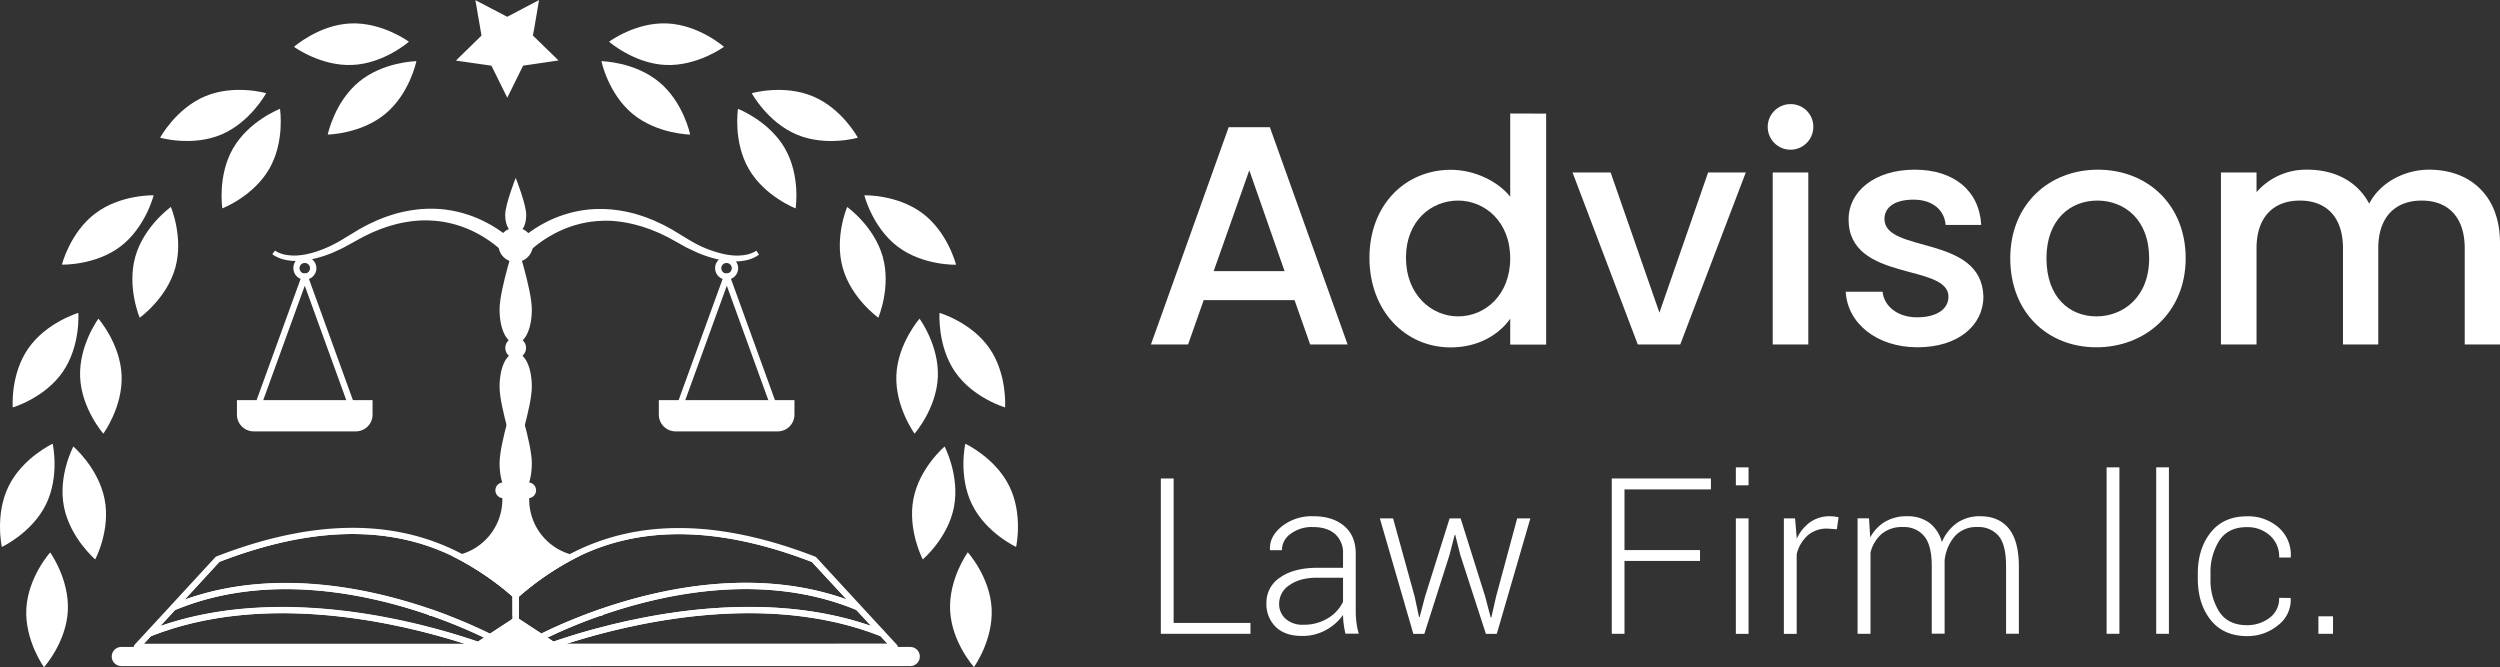 <svg xmlns="http://www.w3.org/2000/svg" viewBox="0 0 800.93 213.73"><rect x="0" y="0" width="800.93" height="213.73" fill="#333333" stroke="none"/><g id="Layer_2" data-name="Layer 2"><g id="Layer_1-2" data-name="Layer 1"><path d="M168.59,68.88c0,3.47-1.51,5.82-3.37,5.82s-3.37-2.35-3.37-5.82S165.22,57,165.22,57,168.59,65.41,168.59,68.88Z" style="fill:#fff"/><path d="M170.38,99.12c0,6.48-2.31,10.87-5.16,10.87s-5.17-4.39-5.17-10.87S165.22,77,165.22,77,170.38,92.64,170.38,99.12Z" style="fill:#fff"/><path d="M160.05,123.94c0-6.48,2.31-10.87,5.17-10.87s5.16,4.39,5.16,10.87-5.16,22.17-5.16,22.17S160.05,130.42,160.05,123.94Z" style="fill:#fff"/><path d="M170.38,148.37c0,6.49-2.31,10.87-5.16,10.87s-5.17-4.38-5.17-10.87,5.17-22.17,5.17-22.17S170.38,141.89,170.38,148.37Z" style="fill:#fff"/><path d="M170.72,78.44a5.51,5.51,0,1,1-5.5-5.51A5.51,5.51,0,0,1,170.72,78.44Z" style="fill:#fff"/><path d="M168.53,111.46a3.32,3.32,0,1,1-3.31-3.32A3.31,3.31,0,0,1,168.53,111.46Z" style="fill:#fff"/><path d="M137.5,195c2.23.76,4.34,1.53,6.29,2.29H137.5Z" style="fill:#fff"/><path d="M184,177.87c.53.11,1.07.2,1.61.27a91.18,91.18,0,0,0-19.37,13v6.11h-2v-6.11a91.18,91.18,0,0,0-19.37-13c.54-.07,1.08-.16,1.61-.27s1-.25,1.56-.4A18.31,18.31,0,0,0,160.94,160v-.42a2.52,2.52,0,0,1-.05-5h8.65a2.52,2.52,0,0,1,0,5V160a18.31,18.31,0,0,0,12.92,17.5c.51.15,1,.29,1.55.4Z" style="fill:#fff"/><path d="M192.94,195v2.29h-6.3C188.6,196.51,190.7,195.74,192.94,195Z" style="fill:#fff"/><path d="M88.13,80.29a5.81,5.81,0,0,0,.7.44,10.68,10.68,0,0,0,2.33.83,16.6,16.6,0,0,0,3.89.3,23.58,23.58,0,0,0,5-.87,37.83,37.83,0,0,0,5.8-2.19c1-.48,2-1,3-1.58s2-1.23,3.1-1.86l3.28-2c1.17-.6,2.34-1.29,3.55-1.84l1.82-.84c.61-.29,1.24-.5,1.86-.76,1.25-.52,2.54-.9,3.82-1.32a45.08,45.08,0,0,1,7.89-1.54,39.9,39.9,0,0,1,7.81,0,39,39,0,0,1,13.4,4,43,43,0,0,1,8.47,5.66c.95.82,1.67,1.52,2.16,2s.76.81.79.84l-3.41,3.47a6.83,6.83,0,0,0-.54-.62c-.39-.43-1-1.07-1.81-1.83a38.63,38.63,0,0,0-7.44-5.41,35.61,35.61,0,0,0-12-4.17,37.58,37.58,0,0,0-7.16-.35,42.07,42.07,0,0,0-7.4,1.13c-1.22.34-2.45.64-3.64,1.09-.6.22-1.21.39-1.79.64l-1.76.72c-1.18.48-2.27,1.07-3.39,1.59l-3.3,1.81c-1.11.61-2.2,1.22-3.28,1.79s-2.16,1-3.23,1.5a38.65,38.65,0,0,1-6.17,2,24.75,24.75,0,0,1-5.45.7,17.7,17.7,0,0,1-4.26-.52,11.92,11.92,0,0,1-2.64-1.07,6.16,6.16,0,0,1-.9-.62Z" style="fill:#fff"/><path d="M243.15,81.56a6.16,6.16,0,0,1-.9.62,11.92,11.92,0,0,1-2.64,1.07,17.7,17.7,0,0,1-4.26.52,24.75,24.75,0,0,1-5.45-.7,38.65,38.65,0,0,1-6.17-2c-1.07-.45-2.13-1-3.23-1.5s-2.16-1.18-3.28-1.79l-3.29-1.81c-1.13-.52-2.22-1.11-3.4-1.59l-1.76-.72c-.58-.25-1.19-.42-1.79-.64-1.19-.45-2.42-.75-3.64-1.09A42.1,42.1,0,0,0,196,70.76a37.64,37.64,0,0,0-7.17.35,35.61,35.61,0,0,0-12,4.17,39,39,0,0,0-7.44,5.41c-.82.76-1.42,1.4-1.81,1.83s-.56.65-.54.62l-3.4-3.47a11.38,11.38,0,0,1,.78-.84c.49-.51,1.21-1.21,2.16-2A43.14,43.14,0,0,1,175,71.14a38.91,38.91,0,0,1,13.39-4,39.9,39.9,0,0,1,7.81,0,44.9,44.9,0,0,1,7.89,1.54c1.28.42,2.58.8,3.82,1.32.62.26,1.26.47,1.86.76l1.82.84c1.21.55,2.38,1.24,3.55,1.84l3.28,2c1.05.63,2.08,1.27,3.1,1.86s2,1.1,3,1.58A37.35,37.35,0,0,0,230.33,81a23.67,23.67,0,0,0,5.06.87,16.56,16.56,0,0,0,3.88-.3,10.48,10.48,0,0,0,2.33-.83,5.81,5.81,0,0,0,.7-.44Z" style="fill:#fff"/><path d="M247,130.54l-14.15-39-14.16,39-1.88-.68,15.1-41.59a1,1,0,0,1,1.88,0l15.09,41.59Z" style="fill:#fff"/><path d="M235.76,83.75a3.68,3.68,0,1,0-4.29,5.6,3.53,3.53,0,0,0,2.66,0,3.65,3.65,0,0,0,2.35-3.42A3.59,3.59,0,0,0,235.76,83.75Zm-3,3.86a1.68,1.68,0,1,1,1.68-1.68A1.68,1.68,0,0,1,232.8,87.61Z" style="fill:#fff"/><path d="M211.07,128.2h43.45a0,0,0,0,1,0,0v4.63a5.37,5.37,0,0,1-5.37,5.37H216.44a5.37,5.37,0,0,1-5.37-5.37V128.2A0,0,0,0,1,211.07,128.2Z" style="fill:#fff"/><path d="M111.79,130.54l-14.15-39-14.16,39-1.88-.68L96.7,88.27a1,1,0,0,1,1.88,0l15.09,41.59Z" style="fill:#fff"/><path d="M100.07,83.18a3.64,3.64,0,0,0-2.43-.93,3.67,3.67,0,0,0-3,1.5A3.59,3.59,0,0,0,94,85.93a3.65,3.65,0,0,0,2.35,3.42,3.53,3.53,0,0,0,2.66,0,3.66,3.66,0,0,0,1.1-6.17Zm-2.43,4.43a1.68,1.68,0,1,1,1.68-1.68A1.68,1.68,0,0,1,97.64,87.61Z" style="fill:#fff"/><path d="M75.91,128.2h43.45a0,0,0,0,1,0,0v4.63a5.37,5.37,0,0,1-5.37,5.37H81.28a5.37,5.37,0,0,1-5.37-5.37V128.2a0,0,0,0,1,0,0Z" style="fill:#fff"/><path d="M192.38,197.26h.56v-.2ZM173.47,203l1.94,1.27a165.2,165.2,0,0,1,17-7h-5.74C180.79,199.52,176.25,201.63,173.47,203Zm109.38.16-1.72-1.86h0l-6-6.53-1.78-1.93-12.6-13.64C224.2,165,200,169.83,184,177.87h0a93.3,93.3,0,0,0-18,12.18l-.76.64v16.58H286.64Zm-3.77-2.61c-38.63-13.42-83-1.4-101.74,5l-1.93-1.28a165.2,165.2,0,0,1,17-7h.56v-.2c20.43-7.07,52.22-13.74,81.39-1.64Zm-112.86-9.41a91.18,91.18,0,0,1,19.37-13h0c15.72-7.55,39.27-11.72,74.53,1.9l11.12,12c-28.33-10.14-58.44-3.9-78.31,2.89-2.24.77-4.34,1.54-6.3,2.29-5.85,2.26-10.39,4.37-13.17,5.75l-7.25-4.76Zm115.87,12.67,2.26,2.45H181.51C202.3,199.59,245.42,189.32,282.09,203.82Z" style="fill:#fff"/><path d="M287.37,206.59l-4.11-4.44,0,0-7.72-8.36,0,0-14-15.2a1.08,1.08,0,0,0-.37-.26c-37.88-14.69-62.57-9.24-78.65-.79a96.77,96.77,0,0,0-17.2,11.91l-.64.54a.49.49,0,0,0-.12.13.93.93,0,0,0-.24.64v16.58a1,1,0,0,0,1,1H286.64a1,1,0,0,0,.91-.6,1,1,0,0,0,.08-.4A1,1,0,0,0,287.37,206.59Zm-121.15-.32V191.15a91.18,91.18,0,0,1,19.37-13h0c15.72-7.55,39.27-11.72,74.53,1.9l11.12,12,3.08,3.34,4.75,5.14,3,3.26,2.26,2.45Z" style="fill:#fff"/><path d="M143.79,197.26h-5.73a165.2,165.2,0,0,1,17,7L157,203C154.18,201.63,149.64,199.51,143.79,197.26Zm0,0h-5.73a165.2,165.2,0,0,1,17,7L157,203C154.18,201.63,149.64,199.51,143.79,197.26Zm0,0h-5.73a165.2,165.2,0,0,1,17,7L157,203C154.18,201.63,149.64,199.51,143.79,197.26Zm20.67-7.21a93.41,93.41,0,0,0-18-12.18c-16-8-40.23-12.83-76.73,1.33l-12.6,13.64-1.78,1.93-6,6.54-1.73,1.86-3.78,4.1H165.22V190.69ZM56.09,195.43c29.17-12.11,61-5.44,81.41,1.63v.2h.56a165.2,165.2,0,0,1,17,7l-1.93,1.27h0c-18.72-6.39-63.11-18.41-101.74-5Zm-10,10.84,2.26-2.45c36.67-14.51,79.81-4.23,100.59,2.45Zm118.14-8L157,203c-2.78-1.38-7.32-3.5-13.17-5.75-1.95-.76-4.06-1.53-6.29-2.29-19.87-6.79-50-13-78.32-2.89L70.3,180c35.26-13.63,58.82-9.45,74.54-1.9h0a91.18,91.18,0,0,1,19.37,13Zm-20.43-1h-5.73a165.2,165.2,0,0,1,17,7L157,203C154.18,201.63,149.64,199.51,143.79,197.26Zm0,0h-5.73a165.2,165.2,0,0,1,17,7L157,203C154.18,201.63,149.64,199.51,143.79,197.26Zm0,0h-5.73a165.2,165.2,0,0,1,17,7L157,203C154.18,201.63,149.64,199.51,143.79,197.26Z" style="fill:#fff"/><path d="M166,190.05a.49.49,0,0,0-.12-.13l-.64-.54A96.77,96.77,0,0,0,148,177.47c-16.08-8.45-40.78-13.9-78.65.79a1.12,1.12,0,0,0-.38.26l-14,15.2h0l0,0-7.72,8.36,0,0-4.11,4.45a1,1,0,0,0-.27.68.92.92,0,0,0,.08.4,1,1,0,0,0,.92.6H165.22a1,1,0,0,0,1-1V190.69A.93.93,0,0,0,166,190.05Zm-1.76,16.22H46.08l2.26-2.45,3-3.25,4.74-5.14,3.09-3.35L70.3,180c35.26-13.63,58.82-9.45,74.54-1.9h0a91.18,91.18,0,0,1,19.37,13Z" style="fill:#fff"/><path d="M291.63,213.39H38.8a3.06,3.06,0,0,1-3-3.06h0a3.06,3.06,0,0,1,3-3.06H291.63a3.05,3.05,0,0,1,3.05,3.06h0A3.05,3.05,0,0,1,291.63,213.39Z" style="fill:#fff"/><polygon points="189.25 213.38 141.18 213.38 148.96 208.28 150.48 207.28 150.98 206.94 152 206.28 153.09 205.56 153.1 205.56 155.03 204.28 156.96 203.01 164.22 198.25 165.22 197.59 166.22 198.25 173.47 203.01 175.41 204.28 177.34 205.56 178.43 206.28 179.45 206.94 179.95 207.28 181.47 208.28 189.25 213.38" style="fill:#fff"/><path d="M275.53,193.74v0l-.43,1-.34.82-.42-.17c-29.17-12.1-61-5.43-81.39,1.64l-.56.2a165.2,165.2,0,0,0-17,7c-2.09,1-3.42,1.73-3.88,2l-.17.09-.05-.09-.93-1.66c.07,0,1.15-.64,3.09-1.6,2.78-1.38,7.32-3.49,13.17-5.75,2-.75,4.06-1.52,6.3-2.29,19.87-6.79,50-13,78.31-2.89.69.24,1.38.5,2.06.76s1.45.58,2.17.88Z" style="fill:#fff"/><path d="M283.27,202.13v0l-.41,1-.33.82-.43-.17c-36.67-14.5-79.79-4.23-100.58,2.45l-2.06.67-1,.33c-1,.35-2,.69-2.87,1-4.07,1.45-6.41,2.45-6.53,2.5l-.79-1.83c.06,0,.62-.27,1.64-.67.68-.27,1.55-.61,2.6-1,.81-.3,1.73-.64,2.75-1,.65-.23,1.34-.47,2.07-.71,18.71-6.4,63.11-18.42,101.74-5,.68.24,1.36.48,2,.74h0c.71.25,1.41.53,2.11.81Z" style="fill:#fff"/><path d="M160.06,204.61l-.93,1.66,0,.09-.17-.09c-.46-.26-1.79-1-3.88-2a165.2,165.2,0,0,0-17-7l-.56-.2c-20.44-7.07-52.24-13.74-81.41-1.63l-.4.16-.34-.82-.43-1v0h0l2.18-.88,2-.76c28.33-10.15,58.45-3.9,78.32,2.89,2.23.76,4.34,1.53,6.29,2.29,5.85,2.25,10.39,4.37,13.17,5.75C158.9,204,160,204.57,160.06,204.61Z" style="fill:#fff"/><path d="M162.16,208.94l-.8,1.83c-.12-.05-2.46-1.05-6.52-2.5-.88-.31-1.84-.65-2.88-1l-1-.33-2-.67c-20.78-6.68-63.92-17-100.59-2.45l-.43.17-.33-.82-.4-1h0c.7-.28,1.4-.56,2.11-.81s1.36-.51,2-.74c38.63-13.43,83-1.41,101.74,5h0l2.07.72c1,.36,1.94.7,2.75,1,1.05.39,1.92.73,2.6,1C161.54,208.67,162.1,208.92,162.16,208.94Z" style="fill:#fff"/><path d="M146.35,19.45l3.06.44,2.84.41,2.6.37,2.49.36a.17.17,0,0,1,.15.11l5,10.12a.41.41,0,0,0,.05.09l0-.09,5-10.13a.17.17,0,0,1,.15-.11l2.68-.39,2.9-.43,2.67-.39,2.6-.38.42-.06v0l-.07-.05-3.56-3.46-4.55-4.42s-.07-.07-.05-.14L171.17,9l.45-2.67.48-2.8c.15-.92.31-1.85.47-2.78,0-.24.08-.48.13-.74l-.11.06-10,5.26a.17.17,0,0,1-.19,0l-10-5.24-.09,0v0c.13.73.25,1.45.38,2.17.17,1,.33,2,.5,2.94l.51,2.94.54,3.13a.2.2,0,0,1-.06.21l-8.08,7.88-.07,0,0,0Z" style="fill:#fff"/><path d="M23.5,143.05s-5,9.36-3,19.35,10,16.82,10,16.82,5-9.36,3-19.35S23.5,143.05,23.5,143.05Z" style="fill:#fff"/><path d="M.6,175.22s9.61-4.46,14.11-13.59,2.16-19.47,2.16-19.47-9.61,4.47-14.1,13.6S.6,175.22.6,175.22Z" style="fill:#fff"/><path d="M31.53,102.1s-6.29,8.52-5.86,18.69,7.43,18.13,7.43,18.13,6.29-8.53,5.86-18.69S31.53,102.1,31.53,102.1Z" style="fill:#fff"/><path d="M20.09,119.17c5.79-8.36,5-18.93,5-18.93s-10.16,3-16,11.35-5,18.94-5,18.94S14.29,127.54,20.09,119.17Z" style="fill:#fff"/><path d="M44.76,101.78s8.64-6.14,11.39-15.94-1.41-19.53-1.41-19.53S46.1,72.45,43.35,82.24,44.76,101.78,44.76,101.78Z" style="fill:#fff"/><path d="M38.55,79c8.11-6.15,10.67-16.43,10.67-16.43s-10.59-.32-18.71,5.82S19.84,84.78,19.84,84.78,30.43,85.11,38.55,79Z" style="fill:#fff"/><path d="M74.7,47.48c-5.1,8.8-3.47,19.28-3.47,19.28s9.89-3.81,15-12.61,3.47-19.28,3.47-19.28S79.8,38.67,74.7,47.48Z" style="fill:#fff"/><path d="M70.86,43.12c9.38-3.94,14.41-13.27,14.41-13.27s-10.18-2.94-19.56,1S51.3,44.11,51.3,44.11,61.48,47.06,70.86,43.12Z" style="fill:#fff"/><path d="M105,43.11s10.6-.15,18.44-6.63S133.4,19.6,133.4,19.6s-10.59.14-18.43,6.63S105,43.11,105,43.11Z" style="fill:#fff"/><path d="M112.88,20.81c10.17-.45,18.12-7.45,18.12-7.45s-8.53-6.29-18.69-5.85S94.19,15,94.19,15,102.72,21.25,112.88,20.81Z" style="fill:#fff"/><path d="M8.44,195c-.55,10.16,5.65,18.75,5.65,18.75s7.09-7.87,7.64-18-5.65-18.76-5.65-18.76S9,184.82,8.44,195Z" style="fill:#fff"/><path d="M302.63,143.05s-8.1,6.83-10,16.82,3,19.35,3,19.35,8.1-6.83,10-16.82S302.63,143.05,302.63,143.05Z" style="fill:#fff"/><path d="M309.26,142.16s-2.33,10.34,2.16,19.47,14.11,13.59,14.11,13.59,2.32-10.33-2.17-19.46S309.26,142.16,309.26,142.16Z" style="fill:#fff"/><path d="M300.46,120.79c.43-10.17-5.87-18.69-5.87-18.69s-7,8-7.42,18.13S293,138.92,293,138.92,300,131,300.46,120.79Z" style="fill:#fff"/><path d="M306,119.17c5.8,8.37,16,11.36,16,11.36s.77-10.57-5-18.94-16-11.35-16-11.35S300.25,110.81,306,119.17Z" style="fill:#fff"/><path d="M270,85.84c2.75,9.8,11.39,15.94,11.39,15.94s4.17-9.75,1.41-19.54-11.39-15.93-11.39-15.93S267.22,76.05,270,85.84Z" style="fill:#fff"/><path d="M287.58,79c8.12,6.14,18.71,5.81,18.71,5.81s-2.56-10.28-10.67-16.42-18.71-5.82-18.71-5.82S279.47,72.82,287.58,79Z" style="fill:#fff"/><path d="M254.9,66.76s1.63-10.48-3.47-19.28-15-12.61-15-12.61-1.63,10.47,3.47,19.28S254.9,66.76,254.9,66.76Z" style="fill:#fff"/><path d="M255.27,43.12c9.38,3.94,19.56,1,19.56,1s-5-9.32-14.41-13.26-19.57-1-19.57-1S245.89,39.18,255.27,43.12Z" style="fill:#fff"/><path d="M202.67,36.48c7.84,6.48,18.44,6.63,18.44,6.63s-2.12-10.39-10-16.88-18.43-6.63-18.43-6.63S194.84,30,202.67,36.48Z" style="fill:#fff"/><path d="M231.94,15S224,8,213.82,7.51s-18.69,5.85-18.69,5.85,8,7,18.12,7.45S231.94,15,231.94,15Z" style="fill:#fff"/><path d="M310.05,176.94s-6.2,8.6-5.65,18.76,7.64,18,7.64,18,6.19-8.59,5.65-18.75S310.05,176.94,310.05,176.94Z" style="fill:#fff"/><path d="M406.83,40.76h-13.2l-24.9,69.6h11.9l5-14.2h29.11l5,14.2h12Zm-18,46.1,11.41-32.3,11.3,32.3Z" style="fill:#fff"/><path d="M483.83,36.36V63c-4.2-5.2-11.8-8.6-19-8.6-14.6,0-26.1,11.2-26.1,28.2s11.5,28.7,26,28.7c9,0,15.6-4.2,19.1-9.2v8.3h11.51v-74Zm-16.7,65c-8.5,0-16.7-6.9-16.7-18.8s8.2-18.3,16.7-18.3,16.7,6.7,16.7,18.5S475.74,101.36,467.13,101.36Z" style="fill:#fff"/><path d="M547.23,55.26l-15.6,44.9L516,55.26h-12.2l20.9,55.1h13.6l21-55.1Z" style="fill:#fff"/><path d="M573.73,33.36a7.3,7.3,0,1,0,7.2,7.3A7.21,7.21,0,0,0,573.73,33.36Zm-5.8,21.9v55.1h11.4V55.26Z" style="fill:#fff"/><path d="M603.73,70.16c0-3.7,3.2-6.2,9.3-6.2s9.9,3.3,10.3,8.1h11.4c-.6-11-8.8-17.7-21.3-17.7-13,0-21.2,7.1-21.2,15.9,0,20.2,32,14,32,24.8,0,3.8-3.5,6.6-10.1,6.6-6.3,0-10.6-3.7-11-8.2h-11.8c.5,10,9.8,17.8,23,17.8,13,0,21.1-7,21.1-16.3C634.83,75.06,603.73,81.26,603.73,70.16Z" style="fill:#fff"/><path d="M672.13,54.36c-15.7,0-28.1,11.1-28.1,28.4s11.9,28.5,27.6,28.5,28.6-11.2,28.6-28.5S687.83,54.36,672.13,54.36Zm-.5,47c-8.6,0-16-6.1-16-18.6s7.7-18.5,16.3-18.5,16.6,6,16.6,18.5S680.13,101.36,671.63,101.36Z" style="fill:#fff"/><path d="M778.23,54.36c-8,0-15.8,4.2-19.2,10.9-3.8-7.2-11.1-10.9-19.8-10.9a21,21,0,0,0-16.3,7.2v-6.3h-11.4v55.1h11.4V79.56c0-10.1,5.5-15.3,13.9-15.3s13.8,5.2,13.8,15.3v30.8h11.3V79.56c0-10.1,5.5-15.3,13.9-15.3s13.8,5.2,13.8,15.3v30.8h11.3V77.86C800.93,62.46,791.13,54.36,778.23,54.36Z" style="fill:#fff"/><path d="M376,199.57V153.29h-4.1v49.76h28.71v-3.48Z" style="fill:#fff"/><path d="M434.56,199.4a31.43,31.43,0,0,1-.22-3.8V177.42q0-5.8-3.72-8.92t-9.85-3.11a15.47,15.47,0,0,0-10.13,3.26q-4,3.27-3.78,7.4l.07.21,3.76,0a6.42,6.42,0,0,1,2.82-5.26,11.31,11.31,0,0,1,7.09-2.15c3.06,0,5.43.75,7.13,2.25a7.9,7.9,0,0,1,2.54,6.22v4.58h-8.16q-7.53,0-11.95,3.08a9.53,9.53,0,0,0-4.43,8.2,10.17,10.17,0,0,0,3,7.69c2,1.92,4.79,2.87,8.4,2.87a15.55,15.55,0,0,0,7.69-1.91,16.31,16.31,0,0,0,5.46-4.82,21.24,21.24,0,0,0,.18,2.77c.11.91.3,2,.58,3.24h4.27A24.09,24.09,0,0,1,434.56,199.4Zm-4.29-6.6a12.28,12.28,0,0,1-4.88,5.28,14.66,14.66,0,0,1-7.8,2.07,8.13,8.13,0,0,1-5.72-1.9,6.34,6.34,0,0,1-2.07-4.9,7.05,7.05,0,0,1,3.33-5.9q3.33-2.37,8.91-2.37h8.23Z" style="fill:#fff"/><path d="M486.06,166.07l-6.74,25-1.54,6.77h-.2l-1.78-6.77-7.86-25h-3.52l-7.86,25-1.74,6.59h-.21l-1.4-6.59-6.91-25h-4.23l10.73,37h3.52l8.07-25.29,1.64-6.39h.2l1.61,6.39,8.2,25.29h3.49l10.76-37Z" style="fill:#fff"/><path d="M548.13,156.78v-3.49H516.37v49.76h4.07V179.71h24.2v-3.49h-24.2V156.78Z" style="fill:#fff"/><path d="M556.12,149.73v5.75h4.07v-5.75Zm0,16.34v37h4.07v-37Z" style="fill:#fff"/><path d="M587.86,165.51a9.45,9.45,0,0,0-1.52-.12,10.86,10.86,0,0,0-6.43,1.91,13.35,13.35,0,0,0-4.3,5.33v-.41l-.52-6.15H571.5v37h4.11V177.52a11.92,11.92,0,0,1,3.53-6,9.28,9.28,0,0,1,6.34-2.17l3,.2.54-3.83A11.41,11.41,0,0,0,587.86,165.51Z" style="fill:#fff"/><path d="M643.56,169.32q-3.22-3.93-9.13-3.93a12.67,12.67,0,0,0-7.54,2.2,14.23,14.23,0,0,0-4.77,6.1,11.29,11.29,0,0,0-4.08-6.25,11.82,11.82,0,0,0-7.09-2.05,13.39,13.39,0,0,0-7.06,1.78,13,13,0,0,0-4.73,5l-.38-6.12h-3.66v37h4.14V177a11.76,11.76,0,0,1,3.57-5.95,10.16,10.16,0,0,1,6.89-2.2,8.3,8.3,0,0,1,6.71,2.89q2.45,2.89,2.45,9.61v21.67H623V180.83c0-.14,0-.36,0-.65s0-.53,0-.69a14.18,14.18,0,0,1,3.21-7.64,9.24,9.24,0,0,1,7.35-3,8.37,8.37,0,0,1,6.72,2.82q2.4,2.82,2.41,9.68v21.67h4.1V181.49Q646.77,173.26,643.56,169.32Z" style="fill:#fff"/><path d="M674.9,149.73v53.32H679V149.73Z" style="fill:#fff"/><path d="M690.79,149.73v53.32h4.07V149.73Z" style="fill:#fff"/><path d="M730.17,191.54a7.57,7.57,0,0,1-3.11,6.43,11.75,11.75,0,0,1-7.18,2.32q-6,0-8.85-4.24a18.93,18.93,0,0,1-2.84-10.79v-1.43a18.8,18.8,0,0,1,2.85-10.7q2.87-4.26,8.8-4.25a10.71,10.71,0,0,1,7.34,2.64,9,9,0,0,1,3,7.1h3.65l.07-.21A11.59,11.59,0,0,0,730,169a14.74,14.74,0,0,0-10.14-3.59q-7.49,0-11.62,5.19t-4.13,13.27v1.43q0,8.13,4.12,13.31t11.67,5.18a15.27,15.27,0,0,0,9.88-3.45,10.17,10.17,0,0,0,4.1-8.58l-.07-.2Z" style="fill:#fff"/><path d="M742.75,197.45v5.6h4.68v-5.6Z" style="fill:#fff"/></g></g></svg>